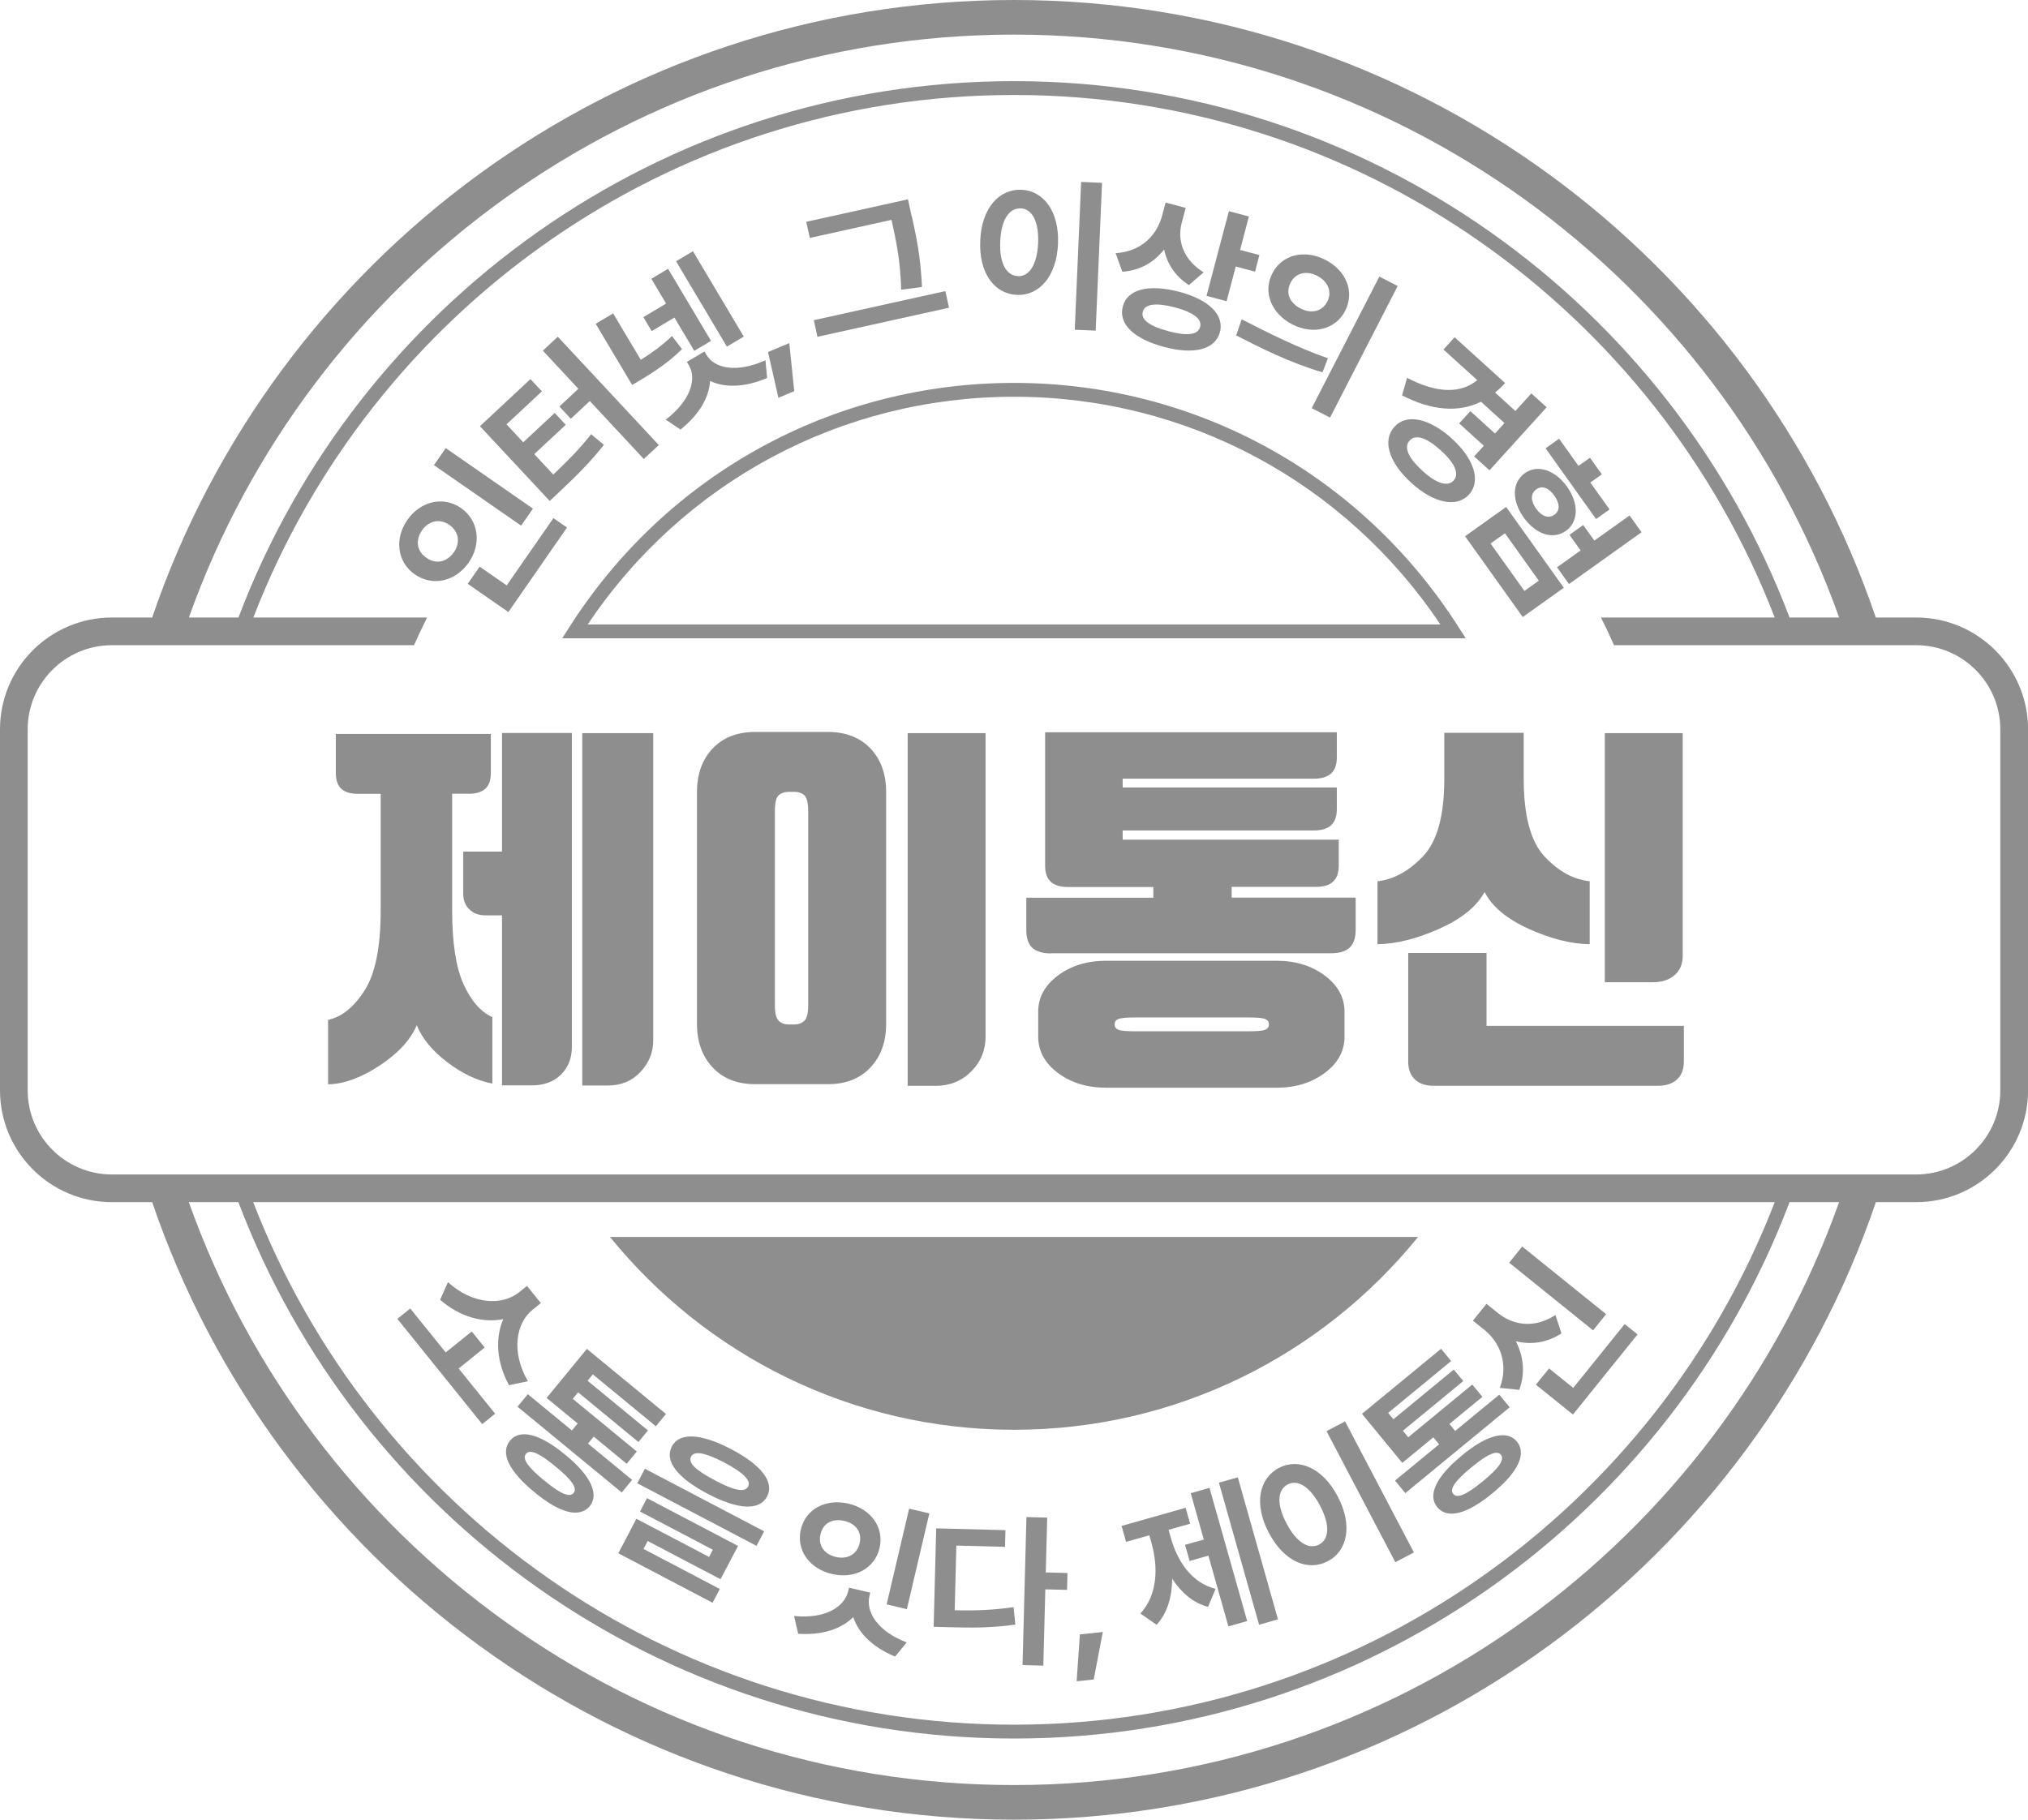 <?xml version="1.0" encoding="UTF-8"?>
<svg id="_레이어_2" data-name="레이어 2" xmlns="http://www.w3.org/2000/svg" viewBox="0 0 292.89 262.85">
  <defs>
    <style>
      .cls-1 {
        fill: #8e8e8e;
      }
    </style>
  </defs>
  <g id="_레이어_1-2" data-name="레이어 1">
    <g>
      <g>
        <path class="cls-1" d="M58.83,75.11c1.86-2.69,5.16-3.51,7.74-1.73,2.6,1.82,2.98,5.2,1.12,7.88-1.87,2.7-5.17,3.52-7.78,1.71-2.57-1.78-2.96-5.17-1.08-7.86ZM65.55,79.78c.92-1.33.79-2.95-.67-3.97-1.43-.98-3-.54-3.92.79-.97,1.37-.82,3,.61,3.96,1.45,1.04,3.01.59,3.97-.78ZM76.97,73.47l-1.71,2.46-12.59-8.74,1.71-2.46,12.59,8.74ZM67.55,84.33l1.72-2.48,3.91,2.71,6.75-9.72,1.96,1.36-8.47,12.21-5.87-4.08Z"/>
        <path class="cls-1" d="M69.32,61.56l7.29-6.8,1.65,1.77-5.11,4.77,2.42,2.59,4.54-4.24,1.6,1.71-4.55,4.24,2.75,2.95c2.15-2.04,3.81-3.73,5.46-5.83l1.85,1.54c-1.96,2.47-3.93,4.45-6.6,6.95l-1.23,1.15-10.08-10.8ZM95.14,64.29l-2.16,2.01-7.8-8.37-2.74,2.56-1.65-1.77,2.74-2.56-5.13-5.51,2.16-2.01,14.58,15.64Z"/>
        <path class="cls-1" d="M92.55,51.97c1.6-1,3.08-2.07,4.5-3.43l1.45,1.89c-1.87,1.83-3.76,3.12-5.97,4.45l-1.23.73-5.27-8.84,2.52-1.5,3.99,6.7ZM92.92,45.81l3.28-1.96-2.13-3.58,2.42-1.44,6.2,10.41-2.42,1.44-2.87-4.81-3.28,1.96-1.2-2.01ZM99.5,52.78l-.3-.5,2.54-1.51.3.5c1.13,1.92,4.27,2.67,8.51.77l.24,2.56c-3.21,1.37-6.1,1.44-8.24.43-.13,2.35-1.55,4.85-4.27,7.02l-2.13-1.43c3.65-2.8,4.48-5.92,3.35-7.84ZM97.64,37.74l2.44-1.45,7.34,12.33-2.44,1.45-7.34-12.33Z"/>
        <path class="cls-1" d="M114.71,56.5l-2.29.96-1.5-6.61,3.07-1.29.72,6.94Z"/>
        <path class="cls-1" d="M131.7,31.28c.62,2.86,1.25,5.69,1.46,10.17l-3.01.4c-.1-4.18-.75-7.16-1.36-9.93l-.04-.16-11.79,2.61-.52-2.33,14.69-3.25.55,2.5ZM117.53,46.25l19-4.2.53,2.4-19,4.2-.53-2.4Z"/>
        <path class="cls-1" d="M147.53,27.41c3.21.14,5.47,3.18,5.27,7.82-.2,4.68-2.71,7.5-5.92,7.37-3.28-.14-5.53-3.17-5.31-7.85.19-4.65,2.69-7.48,5.97-7.34ZM147,39.89c1.62.08,2.78-1.6,2.93-4.78.12-3.16-.89-4.94-2.5-5.01-1.66-.07-2.85,1.61-2.97,4.77-.15,3.17.89,4.95,2.55,5.01ZM158.24,47.76l-3.02-.13.92-21.35,3.02.13-.92,21.35Z"/>
        <path class="cls-1" d="M173.83,39.34l-2.13,1.84c-2-1.3-3.16-3.11-3.57-5.15-1.44,1.84-3.47,3.05-6.04,3.22l-.97-2.68c3.75-.24,5.95-2.59,6.72-5.43l.5-1.88,2.9.77-.57,2.15c-.67,2.5.16,5.29,3.16,7.16ZM170.28,42.14c4.27,1.13,6.56,3.32,5.91,5.83-.68,2.53-3.74,3.29-8.01,2.16-4.36-1.14-6.7-3.33-6.02-5.86.65-2.51,3.77-3.27,8.13-2.12ZM168.77,47.85c2.67.71,4.25.53,4.56-.64.3-1.12-.97-2.1-3.65-2.81-2.71-.71-4.35-.5-4.63.62-.33,1.16,1.01,2.11,3.72,2.82ZM177.47,30.5l2.9.77-1.27,4.83,2.79.74-.63,2.4-2.79-.74-1.32,5.01-2.9-.77,3.23-12.24Z"/>
        <path class="cls-1" d="M191.78,51.75l-.78,2.03c-4.63-1.34-9.15-3.62-12.47-5.33l.8-2.33c3.38,1.75,8.09,4.12,12.44,5.63ZM194.28,44.89c-1.41,2.72-4.63,3.51-7.65,1.97-2.99-1.55-4.29-4.65-2.87-7.38,1.39-2.73,4.68-3.49,7.66-1.94,3.02,1.54,4.25,4.62,2.86,7.35ZM187.81,44.55c1.5.79,3.1.51,3.88-.98.75-1.49.05-2.95-1.46-3.73-1.5-.77-3.09-.48-3.84,1-.78,1.5-.09,2.94,1.42,3.71ZM199.21,39.95l2.65,1.36-9.77,19.01-2.65-1.36,9.77-19.01Z"/>
        <path class="cls-1" d="M209.68,63.35c3.2,2.91,4.25,6.12,2.49,8.08-1.8,1.97-5.11,1.25-8.31-1.65-3.25-2.94-4.28-6.16-2.47-8.13,1.76-1.96,5.04-1.23,8.3,1.7ZM215.11,67.93l-2.21-2,1.4-1.54-3.56-3.23,1.61-1.77,3.56,3.23,1.37-1.51-3.39-3.08c-3.26,1.6-7.07,1.29-11.4-.91l.72-2.54c4.49,2.34,7.86,2.22,10.14.33l-4.88-4.42,1.61-1.77,7.29,6.61c-.46.51-.95.98-1.45,1.37l2.94,2.67,2.3-2.54,2.21,2-8.25,9.1ZM205.44,68.02c1.96,1.78,3.6,2.36,4.5,1.39.87-.98.14-2.56-1.84-4.33-1.99-1.84-3.64-2.41-4.52-1.44-.89.98-.15,2.55,1.86,4.37Z"/>
        <path class="cls-1" d="M217.52,73.23l8.33,11.67-5.93,4.23-8.33-11.67,5.93-4.23ZM220.16,85.36l2.08-1.48-4.89-6.85-2.08,1.48,4.89,6.85ZM226.31,70.29c1.74,2.44,1.67,5.08-.14,6.38-1.9,1.35-4.37.51-6.11-1.91-1.73-2.44-1.73-5.07.17-6.42,1.81-1.29,4.35-.47,6.09,1.96ZM221.85,73.48c.8,1.1,1.78,1.49,2.66.86.82-.58.77-1.64-.03-2.74-.8-1.14-1.78-1.52-2.58-.92-.89.61-.85,1.66-.05,2.8ZM225.17,63.37l2.8,3.93,1.66-1.18,1.71,2.4-1.66,1.18,2.78,3.89-1.95,1.39-7.29-10.22,1.95-1.39ZM226.6,84.37l-1.73-2.42,3.41-2.44-1.61-2.25,1.98-1.42,1.61,2.25,5.09-3.63,1.73,2.42-10.49,7.49Z"/>
      </g>
      <g>
        <path class="cls-1" d="M69.64,205.71l-12.25-15.2,1.86-1.5,5.12,6.35,3.76-3.03,1.87,2.32-3.76,3.03,5.27,6.53-1.86,1.5ZM74.92,186.71l1.19-.96,2,2.48-1.19.96c-2.38,1.9-3.15,6.06-.68,10.33l-2.73.57c-1.82-3.35-2.01-6.78-.83-9.54-2.94.58-6.26-.31-9.12-2.8l1.14-2.54c3.61,3.29,7.85,3.37,10.21,1.5Z"/>
        <path class="cls-1" d="M81.65,210.15c3.64,2.97,4.93,5.67,3.52,7.42-1.48,1.76-4.35.99-7.97-2.01-3.7-3.03-5-5.69-3.54-7.46,1.43-1.74,4.32-1,7.99,2.05ZM89.8,215.59l-15.06-12.39,1.49-1.81,6.37,5.24.83-1.01-4.49-3.69,5.82-7.08,11.42,9.4-1.46,1.77-9.1-7.49-.76.92,8.72,7.18-1.37,1.67-8.72-7.18-.77.94,9.25,7.61-1.46,1.77-4.76-3.92-.83,1.01,6.37,5.24-1.49,1.81ZM78.6,213.86c2.32,1.91,3.66,2.5,4.25,1.8.56-.7-.28-1.91-2.6-3.81-2.36-1.96-3.73-2.55-4.28-1.85-.6.69.25,1.91,2.62,3.86Z"/>
        <path class="cls-1" d="M93.45,216.41l13.14,6.9-2.53,4.81-10.52-5.52-.6,1.14,11.02,5.79-1.05,1.99-13.61-7.15,2.61-4.98,10.5,5.51.54-1.04-10.52-5.52,1.01-1.93ZM93.14,212.16l17.22,9.04-1.1,2.1-17.22-9.04,1.1-2.1ZM110.79,216.16c-1.12,2.1-4.22,1.91-8.57-.37-4.36-2.29-6.3-4.75-5.19-6.85,1.09-2.08,4.22-1.89,8.58.4,4.35,2.28,6.26,4.74,5.18,6.82ZM103.25,213.84c2.79,1.47,4.32,1.8,4.8.88.44-.84-.66-1.99-3.45-3.46-2.77-1.45-4.35-1.72-4.78-.87-.5.92.66,1.99,3.43,3.44Z"/>
        <path class="cls-1" d="M122.52,229.77l.1-.43,3.06.72-.1.43c-.57,2.31,1.08,5.1,5.37,6.76l-1.68,2.04c-3.23-1.34-5.29-3.38-6.04-5.7-1.73,1.72-4.49,2.64-7.95,2.41l-.6-2.57c4.57.45,7.3-1.32,7.84-3.65ZM122.54,217.2c3.23.76,5.18,3.42,4.49,6.41-.71,2.99-3.65,4.52-6.88,3.75-3.24-.75-5.19-3.44-4.49-6.43.7-2.98,3.63-4.49,6.88-3.73ZM120.72,224.9c1.62.38,3.03-.32,3.43-1.96.38-1.65-.58-2.87-2.2-3.24-1.66-.4-3.07.26-3.44,1.91-.41,1.64.55,2.9,2.21,3.29ZM130.97,232.44l-2.92-.69,3.25-13.83,2.92.69-3.25,13.83Z"/>
        <path class="cls-1" d="M135.2,220.77l10.01.26-.06,2.41-7.03-.18-.24,9.35c3.09.06,5.65-.04,8.5-.46l.26,2.52c-3.33.48-6.24.48-10,.37l-1.8-.05.37-14.23ZM151.03,227.14l3.14.08-.06,2.44-3.14-.08-.29,11.02-3-.08.56-21.38,3,.08-.21,7.92Z"/>
        <path class="cls-1" d="M157.96,242.6l-2.47.26.47-6.77,3.31-.35-1.31,6.85Z"/>
        <path class="cls-1" d="M166.3,222.87l-.31-1.1-3.36.95-.65-2.3,9.25-2.62.65,2.3-3.11.88.31,1.11c.95,3.41,3,6.56,6.48,7.42l-1.09,2.6c-2.14-.56-3.86-2.05-5.18-4.06-.02,2.59-.69,4.97-2.25,6.65l-2.34-1.63c2.5-2.71,2.58-6.71,1.6-10.19ZM171.15,223.15l2.71-.76-1.89-6.7,2.71-.77,5.44,19.24-2.71.77-2.89-10.22-2.71.77-.66-2.32ZM184.57,233.92l-2.73.77-5.8-20.52,2.73-.77,5.8,20.52Z"/>
        <path class="cls-1" d="M184.71,212.04c2.84-1.49,6.33,0,8.49,4.12,2.18,4.15,1.42,7.86-1.42,9.35-2.91,1.53-6.37.04-8.54-4.12-2.17-4.11-1.43-7.82,1.47-9.35ZM190.52,223.1c1.44-.74,1.6-2.78.13-5.6-1.48-2.8-3.25-3.83-4.68-3.07-1.47.77-1.65,2.83-.17,5.62,1.47,2.82,3.26,3.83,4.73,3.05ZM204.2,224.25l-2.68,1.41-9.94-18.93,2.68-1.41,9.94,18.93Z"/>
        <path class="cls-1" d="M218.02,203.29l-15.06,12.39-1.49-1.81,6.37-5.24-.83-1.01-4.49,3.69-5.82-7.08,11.42-9.4,1.46,1.77-9.1,7.49.76.92,8.72-7.18,1.37,1.66-8.72,7.18.77.94,9.25-7.61,1.46,1.77-4.76,3.92.83,1.01,6.37-5.24,1.49,1.81ZM211.12,210.25c3.61-3,6.51-3.75,7.96-2.02,1.44,1.79.13,4.46-3.5,7.44-3.68,3.05-6.55,3.81-8.01,2.04-1.43-1.74-.15-4.43,3.55-7.45ZM214.17,213.96c2.32-1.91,3.16-3.12,2.59-3.83-.58-.68-1.93-.1-4.24,1.82-2.38,1.94-3.22,3.17-2.64,3.84.56.72,1.92.12,4.29-1.83Z"/>
        <path class="cls-1" d="M214.33,192.06l-1.61-1.29,1.96-2.43,1.61,1.29c2.18,1.79,5.28,2.34,8.35.32l.87,2.66c-2.14,1.38-4.41,1.67-6.59,1.13,1.09,2.12,1.4,4.54.5,7.02l-2.81-.28c1.31-3.53-.02-6.61-2.27-8.42ZM231.96,189.83l-1.88,2.34-12.12-9.77,1.88-2.34,12.12,9.77ZM221.82,200.02l1.9-2.35,3.49,2.81,7.43-9.22,1.86,1.5-9.33,11.57-5.35-4.31Z"/>
      </g>
      <g>
        <path class="cls-1" d="M70.89,106.01v5.6c0,1.07-.27,1.85-.8,2.33-.54.48-1.34.72-2.41.72h-2.38v16.8c0,4.69.54,8.25,1.63,10.67,1.09,2.42,2.48,4.02,4.18,4.8v9.59c-2.18-.41-4.35-1.43-6.51-3.08-2.16-1.64-3.63-3.43-4.41-5.35-.89,2.11-2.67,4.05-5.35,5.82-2.68,1.77-5.17,2.68-7.46,2.72v-9.31c1.96-.41,3.71-1.82,5.27-4.24,1.55-2.42,2.33-6.29,2.33-11.61v-16.8h-3.27c-1.07,0-1.88-.24-2.41-.72-.54-.48-.8-1.26-.8-2.33v-5.6h22.4ZM82.59,151.24c0,1.63-.53,2.96-1.58,3.99-1.05,1.03-2.45,1.55-4.19,1.55h-4.32v-24.56h-2.44c-.92,0-1.68-.29-2.27-.86-.59-.57-.89-1.32-.89-2.25v-6.1h5.6v-17.13h10.09v45.35ZM84.08,105.9h10.26v44.41c0,1.7-.61,3.21-1.83,4.52s-2.79,1.97-4.71,1.97h-3.71v-50.89Z"/>
        <path class="cls-1" d="M100.66,114.43c0-2.62.76-4.73,2.27-6.32s3.57-2.38,6.15-2.38h10.48c2.59,0,4.64.8,6.15,2.38,1.51,1.59,2.27,3.69,2.27,6.32v33.48c0,2.59-.76,4.68-2.27,6.29-1.52,1.61-3.57,2.41-6.15,2.41h-10.48c-2.59,0-4.64-.8-6.15-2.41s-2.27-3.71-2.27-6.29v-33.48ZM111.91,145.2c0,1.15.18,1.89.55,2.25.37.35.85.53,1.44.53h.83c.59,0,1.07-.18,1.44-.53.37-.35.55-1.1.55-2.25v-28.05c0-1.18-.19-1.94-.55-2.27-.37-.33-.85-.5-1.44-.5h-.83c-.59,0-1.07.17-1.44.5-.37.33-.55,1.09-.55,2.27v28.05ZM142.35,149.64c0,2.03-.69,3.74-2.08,5.13s-3.1,2.08-5.13,2.08h-4.05v-50.95h11.25v43.74Z"/>
        <path class="cls-1" d="M151.77,137.72c-1.18,0-2.07-.27-2.66-.8-.59-.53-.89-1.39-.89-2.58v-4.66h18.35v-1.55h-12.36c-1.07,0-1.89-.25-2.44-.75-.55-.5-.83-1.28-.83-2.36v-19.24h42.13v3.6c0,1.07-.28,1.86-.83,2.35-.55.5-1.37.75-2.44.75h-27.66v1.27h30.93v3.1c0,1.07-.28,1.86-.83,2.36-.55.5-1.37.75-2.44.75h-27.66v1.33h31.21v3.71c0,1.07-.28,1.86-.83,2.36s-1.37.75-2.44.75h-12.2v1.55h17.91v4.66c0,1.18-.3,2.04-.89,2.58-.59.54-1.48.8-2.66.8h-40.47ZM194.18,149.75c0,2.07-.95,3.82-2.86,5.24-1.9,1.42-4.22,2.13-6.96,2.13h-24.61c-2.74,0-5.06-.71-6.96-2.13s-2.85-3.17-2.85-5.24v-3.6c0-2.07.95-3.82,2.85-5.24,1.9-1.42,4.22-2.13,6.96-2.13h24.61c2.73,0,5.05.71,6.96,2.13,1.9,1.42,2.86,3.17,2.86,5.24v3.6ZM183.26,147.97c0-.37-.19-.63-.55-.78-.37-.15-1.18-.22-2.44-.22h-16.3c-1.26,0-2.07.08-2.44.22-.37.15-.55.41-.55.78s.18.63.55.78,1.18.22,2.44.22h16.3c1.26,0,2.07-.07,2.44-.22s.55-.41.55-.78Z"/>
        <path class="cls-1" d="M214.41,128.85c-1.15,2.11-3.34,3.88-6.57,5.32-3.23,1.44-6.2,2.18-8.9,2.22v-9.09c2.33-.26,4.52-1.46,6.57-3.6,2.05-2.14,3.08-5.88,3.08-11.2v-6.65h11.47v6.65c0,5.32,1,9.06,2.99,11.2,2,2.14,4.18,3.35,6.54,3.6v9.09c-2.7-.04-5.64-.78-8.81-2.22-3.18-1.44-5.3-3.22-6.37-5.32ZM207.04,156.84c-1.15,0-2.04-.3-2.69-.91-.65-.61-.97-1.47-.97-2.58v-15.69h11.31v10.53h28.5v5.16c0,1.11-.33,1.97-1,2.58-.66.61-1.57.91-2.72.91h-32.43ZM243.02,138.11c0,1.15-.39,2.06-1.16,2.74-.78.68-1.81,1.03-3.1,1.03h-6.99v-35.98h11.25v32.21Z"/>
      </g>
      <g>
        <path class="cls-1" d="M211.69,92.2H81.2l.98-1.54c14.07-22.14,38.09-35.35,64.26-35.35s50.19,13.22,64.26,35.35l.98,1.54ZM84.87,90.2h123.15c-13.82-20.63-36.7-32.89-61.57-32.89s-47.75,12.26-61.57,32.89Z"/>
        <path class="cls-1" d="M276.74,89.2h-5.83C253.29,37.38,204.15,0,146.44,0S39.6,37.38,21.98,89.2h-5.83c-8.9,0-16.15,7.24-16.15,16.15v52.15c0,8.9,7.24,16.15,16.15,16.15h5.83c17.63,51.82,66.76,89.2,124.47,89.2s106.84-37.38,124.47-89.2h5.83c8.9,0,16.15-7.24,16.15-16.15v-52.15c0-8.9-7.24-16.15-16.15-16.15ZM146.44,5c54.91,0,101.75,35.19,119.17,84.2h-7.16c-17.11-45.23-60.86-77.48-112.01-77.48S51.54,43.97,34.44,89.2h-7.16C44.7,40.19,91.53,5,146.44,5ZM146.44,257.85c-54.91,0-101.75-35.19-119.17-84.2h7.16c17.11,45.23,60.86,77.48,112.01,77.48s94.9-32.25,112.01-77.48h7.16c-17.42,49.01-64.26,84.2-119.17,84.2ZM36.58,173.65h219.73c-17.01,44.1-59.84,75.48-109.87,75.48s-92.86-31.38-109.87-75.48ZM288.89,157.5c0,6.7-5.45,12.15-12.15,12.15H16.15c-6.7,0-12.15-5.45-12.15-12.15v-52.15c0-6.7,5.45-12.15,12.15-12.15h43.64c.6-1.35,1.23-2.68,1.89-4h-25.09C53.59,45.1,96.42,13.72,146.44,13.72s92.86,31.38,109.87,75.48h-25.09c.66,1.32,1.29,2.65,1.88,4h43.64c6.7,0,12.15,5.45,12.15,12.15v52.15Z"/>
        <path class="cls-1" d="M88.1,178.68c13.77,16.98,34.78,27.85,58.35,27.85s44.58-10.87,58.35-27.85h-116.7Z"/>
      </g>
    </g>
  </g>
</svg>